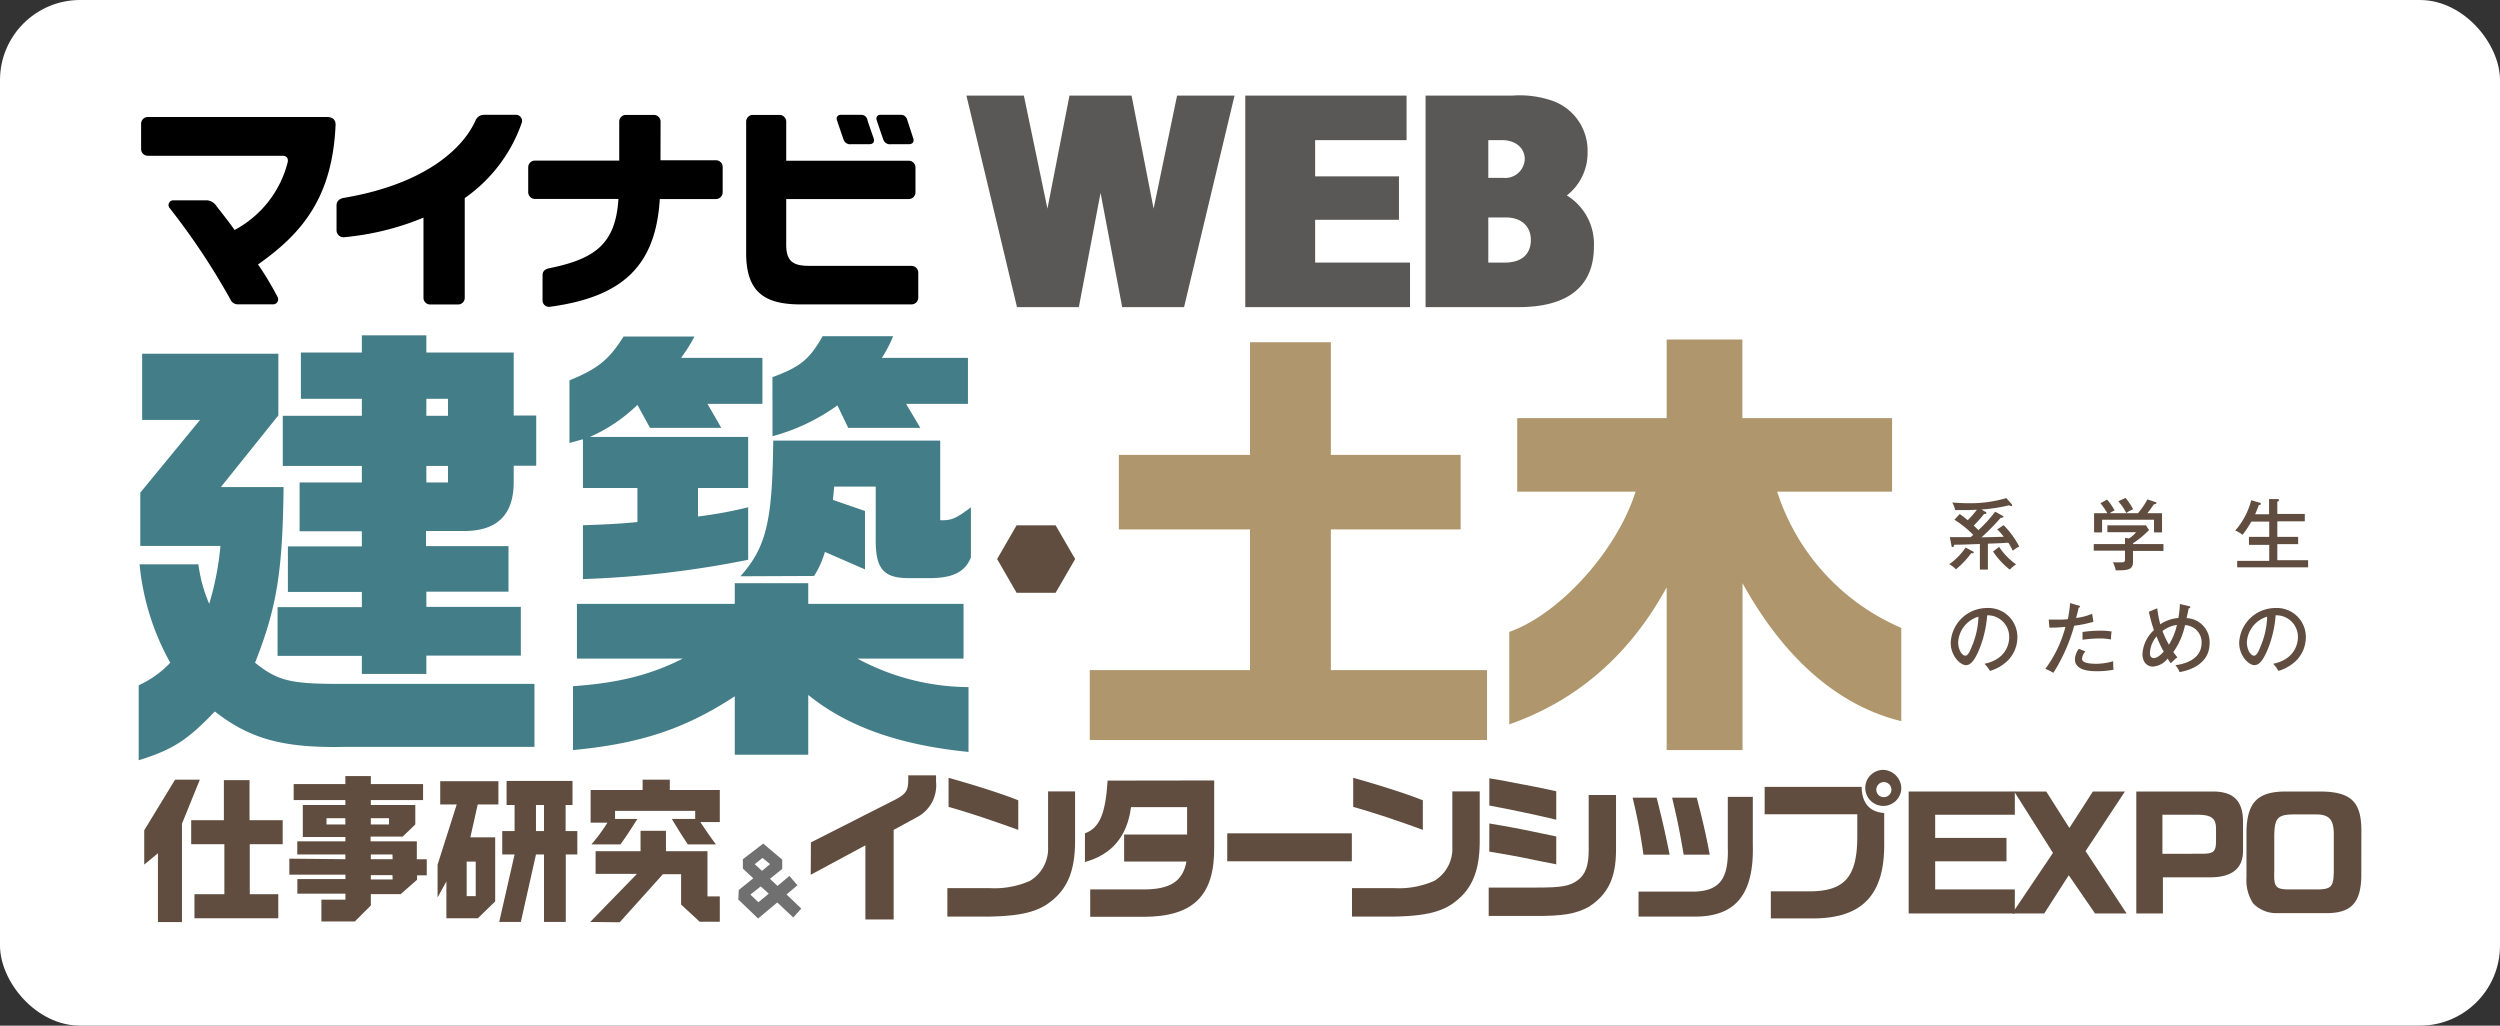 <svg xmlns="http://www.w3.org/2000/svg" viewBox="0 0 312 128"><rect x="0" y="0" width="312" height="128" fill="#333333" stroke="none"/><defs><style>.cls-1{fill:#fff;}.cls-2{fill:#604d3f;}.cls-3{fill:#427d88;}.cls-4{fill:#af966c;}.cls-5{fill:#717071;}.cls-6{fill:#595857;}</style></defs><g id="レイヤー_2" data-name="レイヤー 2"><g id="レイヤー_1-2" data-name="レイヤー 1"><rect class="cls-1" width="312" height="128" rx="10"/><path class="cls-2" d="M24.94,97.3l-2.23,5.5v12.27h-3v-8.58L18,107.9v-4.28l3.85-6.32Zm3,5.06v-5h3.2v5h4.14v3H31.17v6.24h3.56v3H24.27v-3H28v-6.24H23.86v-3Z"/><path class="cls-2" d="M43.1,107.23v-.59h-6V105h6v-.54H37.79v-4H43.1v-.61H36.65v-2H43.1v-1h3.18v1H52.8v2H46.28v.61h5.55v2.43l-1.58,1.52h-4V105h5.77v2.24h1.24v2H52.05v.55L50,111.59H46.28V113l-2,2H40.11v-2.72h3v-.75h-6v-1.82h6v-.55h-7v-2Zm0-5.12H40.75v.78H43.1Zm5.45,0H46.28v.78h2.27Zm.43,4.53h-2.7v.59H49Zm0,2.58h-2.7v.54H49Z"/><path class="cls-2" d="M54.94,100.4V97.49H62.2v2.91H59.62l-.92,4.1h3.1v8l-2.17,2.1H55.71V110l-1.1,2v-4.09L57,100.4Zm4.43,7.13H58.24v4.31h1.13Zm4.85-.89H62.68v-2.92h1.54v-3.26h-1v-3h8.23v3h-.86v3.26h1.46v2.92H70.61v8.42H67.89v-8.42h-1L65,115.06H62.3Zm3.67-6.18h-1v3.26h1Z"/><path class="cls-2" d="M73.66,115.06l5.83-6H74.33v-2.83h5.61v-2.55h3.17v2.55h5.18v5.64h1.54v3.16H87.32L85,112.89V109.1H82.73l-5.39,6ZM80.2,98.59V97.3h3.39v1.29h6.24v4H87.4c.86,1.29,1.23,1.82,1.95,2.79H85.84c-.86-1.3-1.29-2-2-3.18h2.92v-1h-10v1h2.79c-1,1.57-1.41,2.21-2.12,3.18H73.81a22.68,22.68,0,0,0,2-2.71h-2.1V98.59Z"/><path class="cls-2" d="M101.2,105.13l10.48-5.31c1.38-.72,1.67-1.15,1.67-2.51v-.55h3.47v.8a4.49,4.49,0,0,1-2.39,4.43l-2.9,1.58v11.18H108V105.5l-6.82,3.67Z"/><path class="cls-2" d="M134.17,98.77v6.17c0,3.59-.89,5.85-2.88,7.45-1.67,1.39-3.78,1.92-7.8,2h-5.26v-3.55h5.31a10.89,10.89,0,0,0,5-.91,4.69,4.69,0,0,0,2.26-4.22V98.77Zm-15.79-1.7c3.38.94,7,2.11,8.7,2.81v3.69c-3-1.09-6.23-2.18-8.7-2.87Z"/><path class="cls-2" d="M151.53,97.4v8.3c.07,6.09-2.6,8.72-8.87,8.72h-6.6V111h6.7c3.24,0,4.86-1,5.31-3.48h-7.78v-3.37h7.86v-3.42h-7c-.47,3.65-2.39,5.92-5.75,6.85V104c1.82-.68,2.56-2.38,2.83-6.58Z"/><path class="cls-2" d="M168.71,104v3.49H153.16V104Z"/><path class="cls-2" d="M184.67,98.77v6.17c0,3.59-.89,5.85-2.88,7.45-1.67,1.39-3.78,1.92-7.8,2h-5.26v-3.55H174a10.89,10.89,0,0,0,5-.91,4.66,4.66,0,0,0,2.25-4.22V98.77Zm-15.79-1.7c3.38.94,7,2.11,8.69,2.81v3.69c-2.94-1.09-6.22-2.18-8.69-2.87Z"/><path class="cls-2" d="M185.79,110.77h5.81c3.31,0,4.24-.17,5.26-.89s1.41-1.9,1.41-3.77V99.22h3.41v6.85c0,3.47-1,5.54-3.36,7.08-1.63.9-3.22,1.19-6.89,1.16h-5.64Zm.08-13.64,1.2.2,4.4.84c.89.17,1.33.27,2.75.58v3.55c-3.11-.74-5.12-1.15-8.35-1.77Zm0,5.64c1.75.29,1.82.31,2.92.51.55.1,1.81.35,3.76.76l1.67.35v3.48l-1.72-.34-2.64-.54c-.76-.14-1.71-.33-4-.71Z"/><path class="cls-2" d="M206.75,99.55c.72,2.85,1.08,4.45,1.62,7.11H205.1a68.29,68.29,0,0,0-1.35-7.11Zm12-.1v5.94c.17,6.2-2.13,9-7.2,9h-7.06v-3.12h7.06c3.08-.12,4.2-1.64,4.08-5.5V99.45Zm-7,.1c.69,2.56,1.28,5.17,1.62,7.11h-3.25c-.51-3-.78-4.34-1.44-7.11Z"/><path class="cls-2" d="M220.23,98.2h12.11c0,2,1,3.15,2.81,3.26v4c0,6.27-2.79,9.14-8.86,9.16H221v-3.38h4.79c4.44,0,6-1.81,6-6.87v-2.75H220.23Zm17.05.28a2.25,2.25,0,1,1-2.2-2.4A2.34,2.34,0,0,1,237.28,98.48Zm-3.11,0a.91.91,0,0,0,.85,1,.94.94,0,1,0-.85-1Z"/><path class="cls-3" d="M24.76,70.43a18.32,18.32,0,0,0,1.35,4.93,36.12,36.12,0,0,0,1.4-7.23h-10V61.48l7.45-9.07H17.74V44.15h17v7.69l-7.18,8.95h7.83c-.11,10.56-.86,15.09-3.56,21.92,2.8,2.24,4.42,2.64,10.47,2.64h24.4v7.86H43.11c-7.77.17-11.93-1-16.3-4.42-3.4,3.56-5.24,4.77-9.5,6.09V85.52a12.62,12.62,0,0,0,3.94-2.81,31.19,31.19,0,0,1-3.83-12.28Zm20.4,5.34v-1.9H35.93V68.19h9.23V66.3H37.39V60.21h7.77V58.15H35.29V51.89h9.87V49.77H37.55V44h7.61V41.85h8.05V44h10.9v7.86h2.81v6.26H64.11v2.06c0,4-2,6-5.94,6.09h-5v1.89H63.46v5.68H53.21v1.9H65v6.08H53.21v2.29H45.16V81.85H34.64V75.77ZM55.91,51.89V49.77h-2.7v2.12Zm-2.7,8.32h2.7V58.15h-2.7Z"/><path class="cls-3" d="M71.07,47.47C74.64,46,76,44.89,77.82,42h8.85A20.51,20.51,0,0,1,85,44.66H95.15V50.4H88.29l1.73,3h-8.9l-1.57-2.87a20.15,20.15,0,0,1-5.94,4H93.37V60.9H87.11v3.56a53.52,53.52,0,0,0,6.26-1.15v6.55a125.3,125.3,0,0,1-20.62,2.41V65.55c3.13-.11,4.37-.17,6.8-.4V60.9h-6.8V54.82l-1.68.46Zm.44,38.17c5.66-.41,9.61-1.38,13.71-3.45H72V75.36H91.7V72.78h9.17v2.58h19.38v6.83H107a29.49,29.49,0,0,0,13.87,3.56v8.09c-8.64-.86-15.12-3.15-20-7.11v7.46H91.7V86.9C85.43,91,79.87,92.81,71.51,93.61ZM92.4,71.92c3.24-3.61,4-6.89,4.1-16.93h20.84v9.93c1.4.06,2-.23,3.83-1.61v6.26c-.76,1.89-2.38,2.64-5.56,2.58h-2c-3.35.06-4.37-1.15-4.32-4.93V60.73h-5.18l-.16,1.66,4,1.38v7.29l-5-2.18a11.61,11.61,0,0,1-1.35,3Zm4-24.85c3.46-1.26,4.64-2.24,6.26-5.11h8.8a16.24,16.24,0,0,1-1.4,2.7h10.74V50.4h-7.72l1.78,3h-9l-1.35-2.81a24.92,24.92,0,0,1-8.1,3.85Z"/><path class="cls-4" d="M136,83.63h20V66.07H139.63v-9.3H156V42.71h10.09V56.77h16.2v9.3h-16.2V83.63h19.49v8.72H136Z"/><path class="cls-4" d="M189.35,61.36V52.18H208V42.37h9.45v9.81h18.68v9.18H221.79a27.74,27.74,0,0,0,15.49,17V90c-7.83-1.9-14.63-7.81-19.81-17.22V93.61H208V73.3c-4.58,8.38-11.12,14.11-19.64,17.1V78.86c6.31-2.23,13.44-10.15,15.76-17.5Z"/><polygon class="cls-2" points="131.74 65.56 126.87 65.56 124.44 69.77 126.87 73.98 131.74 73.98 134.18 69.77 131.74 65.56"/><path class="cls-5" d="M100,113.39l-1,1.11-2-1.87-2.39,2-2.47-2.37.06-1.19,1.81-1.46-1.3-1.21,0-1.17,2.54-1.95,2.37,2,0,1.16-1.53,1.24.94.88,1.49-1.24,1,1.16-1.36,1.15Zm-6.35-1.74,1,.95,1.29-1.07-1-.91Zm.54-3.8.91.83,1-.84-.94-.77Z"/><path class="cls-2" d="M246.18,68.8c.07,0,.13.08.13.15s0,.1-.14.1H246a11.06,11.06,0,0,1-1.9,2,3.13,3.13,0,0,0-.84-.63,8,8,0,0,0,2.05-2.09Zm3.75-4.43s.11.08.11.14-.19.12-.35.11a27.77,27.77,0,0,1-2.4,2.44l2.78-.07a6.26,6.26,0,0,0-.82-.92l.8-.53A10.79,10.79,0,0,1,252,68.21a3.92,3.92,0,0,0-.81.52,7.39,7.39,0,0,0-.55-1c-.93.06-1.1.07-2.55.12v3.24h-1v-3.2c-2.14.08-2.42.09-3.21.09,0,.16-.06.29-.2.29s-.12-.07-.15-.24l-.19-1,1.21,0h1.4l.31-.28a13.2,13.2,0,0,0-2.35-1.89l.66-.71a12.71,12.71,0,0,1,1,.77,11.94,11.94,0,0,0,1.15-1.31c-.62.05-1.66.05-1.84.05l-.88,0a2.9,2.9,0,0,0-.36-.94c.29,0,1,.08,1.91.08a15.73,15.73,0,0,0,4.84-.64l.66.75a.24.24,0,0,1,.06.15c0,.06,0,.1-.12.1a1,1,0,0,1-.25-.1,21.3,21.3,0,0,1-3.46.53l.51.29c.06,0,.11.06.11.14a.13.13,0,0,1-.14.12.47.47,0,0,1-.15,0,14.61,14.61,0,0,1-1.29,1.45l.59.57A18.41,18.41,0,0,0,249,63.86Zm-.44,3.88a8.14,8.14,0,0,0,2.12,2.18,4.61,4.61,0,0,0-.79.66,9.73,9.73,0,0,1-2.09-2.26Z"/><path class="cls-2" d="M270,67.9v.86h-3.8v1.35c0,1-.63,1.08-2.16,1.07a3.67,3.67,0,0,0-.35-1l.75,0c.49,0,.54,0,.64-.06s.12-.11.12-.52v-.88h-3.9V67.9h3.9v-.78l.49.08a3.42,3.42,0,0,0,.89-.78H263v-.86h4.81l.39.59a11.59,11.59,0,0,1-2,1.65v.1Zm-3.18-3.85A10.23,10.23,0,0,0,268,62.32l1,.34c.07,0,.13.06.13.13s-.17.14-.32.14c-.41.59-.52.74-.82,1.12h1.83v2.39h-1V64.86h-6.48v1.58h-1V64.05H263a10.52,10.52,0,0,0-.86-1.25l.82-.45a6.39,6.39,0,0,1,.94,1.36,4.26,4.26,0,0,0-.62.34Zm-1.55-1.91a8,8,0,0,1,.95,1.42,3.3,3.3,0,0,0-.86.47,6.56,6.56,0,0,0-1-1.47Z"/><path class="cls-2" d="M283.18,64.18v-1.9l1,0c.09,0,.24,0,.24.13s-.11.15-.21.19v1.54h3.43v.92h-3.43V67h2.6v.91h-2.6v2h3.84v.89H279.2V70h4v-2h-2.53V67h2.53V65.1h-2.24a11.5,11.5,0,0,1-1.1,1.65,2.85,2.85,0,0,0-.91-.53,9.16,9.16,0,0,0,2-3.79l1,.29c.1,0,.21.06.21.17s-.15.14-.26.13c-.19.53-.24.65-.46,1.16Z"/><path class="cls-2" d="M247.66,82.84c2.89-.6,3.09-2.76,3.09-3.32A2.69,2.69,0,0,0,248,76.79a14.1,14.1,0,0,1-1.06,4.42c-.52,1.19-1,1.8-1.58,1.8-.73,0-1.91-1.16-1.91-2.79a4.53,4.53,0,0,1,4.49-4.34,3.62,3.62,0,0,1,3.83,3.63,4.18,4.18,0,0,1-1.13,2.86,5.35,5.35,0,0,1-2.29,1.36A4.31,4.31,0,0,0,247.66,82.84Zm-3.28-2.69c0,1,.51,1.68.89,1.68s.65-.73.9-1.36a10.11,10.11,0,0,0,.74-3.51A3.53,3.53,0,0,0,244.38,80.15Z"/><path class="cls-2" d="M259.4,75.57c.13,0,.19.08.19.14s-.14.14-.19.15c0,.19-.26,1.08-.3,1.26a7.25,7.25,0,0,0,2-.52l.16,1a15.21,15.21,0,0,1-2.4.49,21.66,21.66,0,0,1-2.6,5.88,7.57,7.57,0,0,0-1-.5,15.34,15.34,0,0,0,2.51-5.24,17.09,17.09,0,0,1-2,.1l-.09-1c.24,0,.49,0,.87,0,.65,0,1.21,0,1.52-.07a16.81,16.81,0,0,0,.28-2Zm.86,5.73a1.51,1.51,0,0,0-.42.91c0,.39.45.63,1.83.63a7.52,7.52,0,0,0,2.06-.32c0,.14,0,.32,0,.53a3,3,0,0,0,.05.53,11.09,11.09,0,0,1-2.06.19c-.63,0-2.77,0-2.77-1.48a2.3,2.3,0,0,1,.49-1.32Zm-.36-2.43a15.57,15.57,0,0,1,2.22-.16,8.15,8.15,0,0,1,1.41.1,6.28,6.28,0,0,0-.08,1,6.68,6.68,0,0,0-1.44-.13,16.36,16.36,0,0,0-2.11.16Z"/><path class="cls-2" d="M269.22,75.91a14.74,14.74,0,0,0,.38,2,4.65,4.65,0,0,1,2.26-.78,11.78,11.78,0,0,0,.19-1.75l1.12.26c.06,0,.18.05.18.15s-.15.13-.21.13c0,.17-.22,1-.25,1.22a3,3,0,0,1,2.87,3.12c0,2.4-2.1,3.33-3.75,3.62a3,3,0,0,0-.52-.87c.7-.07,3.27-.51,3.27-2.79a2.14,2.14,0,0,0-2.07-2.2,9,9,0,0,1-1.46,3.36c.27.37.38.49.5.65a8.6,8.6,0,0,0-.82.75c-.12-.17-.15-.21-.39-.59a2.54,2.54,0,0,1-1.83,1c-.79,0-1.31-.62-1.31-1.55a4.36,4.36,0,0,1,1.43-3,18.93,18.93,0,0,1-.63-2.29Zm-.08,3.51a3.43,3.43,0,0,0-.83,2.08c0,.14,0,.63.5.63s1.07-.65,1.22-.81A14.61,14.61,0,0,1,269.14,79.42Zm.74-.67a12.18,12.18,0,0,0,.8,1.71,7.92,7.92,0,0,0,1-2.47A3.82,3.82,0,0,0,269.88,78.75Z"/><path class="cls-2" d="M283.69,82.84c2.89-.6,3.09-2.76,3.09-3.32A2.69,2.69,0,0,0,284,76.79a13.82,13.82,0,0,1-1.06,4.42c-.52,1.19-1,1.8-1.58,1.8-.73,0-1.91-1.16-1.91-2.79a4.53,4.53,0,0,1,4.49-4.34,3.62,3.62,0,0,1,3.83,3.63,4.18,4.18,0,0,1-1.13,2.86,5.3,5.3,0,0,1-2.29,1.36A4.31,4.31,0,0,0,283.69,82.84Zm-3.28-2.69c0,1,.51,1.68.89,1.68s.65-.73.9-1.36a10.11,10.11,0,0,0,.74-3.51A3.53,3.53,0,0,0,280.41,80.15Z"/><path d="M32.2,33a38.32,38.32,0,0,1,2.46,4.1.63.63,0,0,1-.5.88H29.71a1,1,0,0,1-.95-.6A86.16,86.16,0,0,0,21.2,26a.59.59,0,0,1,.46-1h4.17A1.53,1.53,0,0,1,27,25.7c.77,1,1.41,1.78,2.28,3a13.26,13.26,0,0,0,6.61-8.4c.08-.28.09-.86-.63-.86H18.45a.84.84,0,0,1-.84-.84V15.44a.85.85,0,0,1,.84-.84h22.3c1.07,0,1.15.68,1.13,1C41.49,24.41,37.92,29,32.2,33"/><path d="M58,37.16a.83.83,0,0,1-.84.84H53.69a.83.83,0,0,1-.84-.84v-10A33.89,33.89,0,0,1,43,29.6a.87.87,0,0,1-1-.85V25.61c0-.53.39-.81.88-.91C53,23,57.8,18.55,59.36,15a1.14,1.14,0,0,1,1-.67h4a.76.76,0,0,1,.77.95A19.07,19.07,0,0,1,58,24.72Z"/><path d="M82.43,20h6.91a.84.84,0,0,1,.85.84V24a.84.84,0,0,1-.85.84h-7c-.51,8.59-4.91,12.25-13.72,13.45a.81.81,0,0,1-.91-.75V34.34c0-.63.5-.78.81-.86,5.69-1.15,8.31-3,8.66-8.65H66.76a.85.85,0,0,1-.84-.84V20.88a.84.84,0,0,1,.84-.84H77.28V15.18a.83.83,0,0,1,.84-.84h3.47a.84.84,0,0,1,.85.84Z"/><path d="M113.39,18h-2.25a.85.85,0,0,1-.89-.55c-.28-.78-.79-2.3-.85-2.49a.47.47,0,0,1,.48-.63h2.52a.79.79,0,0,1,.79.53l.78,2.4C114.11,17.68,113.92,18,113.39,18Z"/><path d="M108.45,18h-2.26a.85.85,0,0,1-.9-.55c-.28-.78-.79-2.3-.85-2.49a.48.48,0,0,1,.49-.63h2.52a.78.78,0,0,1,.78.53c0,.15.52,1.57.8,2.4C109.17,17.68,109,18,108.45,18Z"/><path d="M114.6,37.15a.85.85,0,0,1-.84.84H99.88c-4.68,0-6.76-1.73-6.76-6.42V15.18a.84.84,0,0,1,.84-.84h3.32a.84.84,0,0,1,.84.84v4.88h15.29a.84.84,0,0,1,.84.84V24a.84.84,0,0,1-.84.84H98.12v5.71c0,2.13.93,2.63,2.9,2.63h12.74a.85.85,0,0,1,.84.84Z"/><polygon class="cls-6" points="146.9 11.93 143.97 26.04 141.22 11.93 133.47 11.93 130.72 26.04 127.78 11.93 120.61 11.93 126.92 38.33 134.64 38.33 137.35 24.07 140.05 38.33 147.77 38.33 154.07 11.93 146.9 11.93"/><polygon class="cls-6" points="164.13 32.77 164.13 27.43 174.59 27.43 174.59 22.01 164.13 22.01 164.13 17.49 175.54 17.49 175.54 11.93 155.41 11.93 155.41 38.33 158.07 38.33 175.97 38.33 175.97 32.77 164.13 32.77"/><path class="cls-6" d="M195.54,24.39a6.71,6.71,0,0,0,2.59-5.46,6.59,6.59,0,0,0-4.19-6.28,12.44,12.44,0,0,0-5.18-.72H177.91v26.4h11.21c2.36,0,9.8,0,9.8-7.56A7.1,7.1,0,0,0,195.54,24.39Zm-8.06-6.9c1.67,0,2.81,1,2.81,2.36a2.44,2.44,0,0,1-2.65,2.35h-1.9V17.49Zm-1.74,15.28V27.14h2.19c2,0,3.12,1.15,3.12,2.81,0,1.41-.76,2.82-3.28,2.82Z"/><path class="cls-2" d="M251.45,98.78v2.9h-9.94v2.89h8.9v2.92h-8.9V111h9.94V114H238.2V98.78Z"/><path class="cls-2" d="M256.21,106.44l-4.84-7.66h4l2.89,4.55,2.93-4.55h4l-4.91,7.44L265.4,114h-3.94l-3.28-4.77L255.12,114h-4Z"/><path class="cls-2" d="M275.93,98.78c2.75-.07,4,1.09,4,3.77v3.65c0,2.18-1.38,3.27-4,3.29h-6V114h-3.32V98.78Zm-1.07,7.77c1.37,0,1.68-.28,1.7-1.44V103.4c0-1.25-.57-1.7-2.15-1.72h-4.54v4.87Z"/><path class="cls-2" d="M294.69,109.47c-.09,3.16-1.24,4.42-4.13,4.49h-6.38a4,4,0,0,1-3-1.23,5.29,5.29,0,0,1-.82-3.22v-5.87c.11-3.57,1.46-4.88,5-4.86h4.39c3.65.07,4.93,1.29,4.95,4.81ZM289.11,111c1.85,0,2.13-.33,2.15-2.33v-4.47c0-1.95-.56-2.59-2.37-2.56h-2.82c-1.83.06-2.2.48-2.24,2.63v4.49c-.08,1.91.18,2.22,1.76,2.24Z"/></g></g></svg>